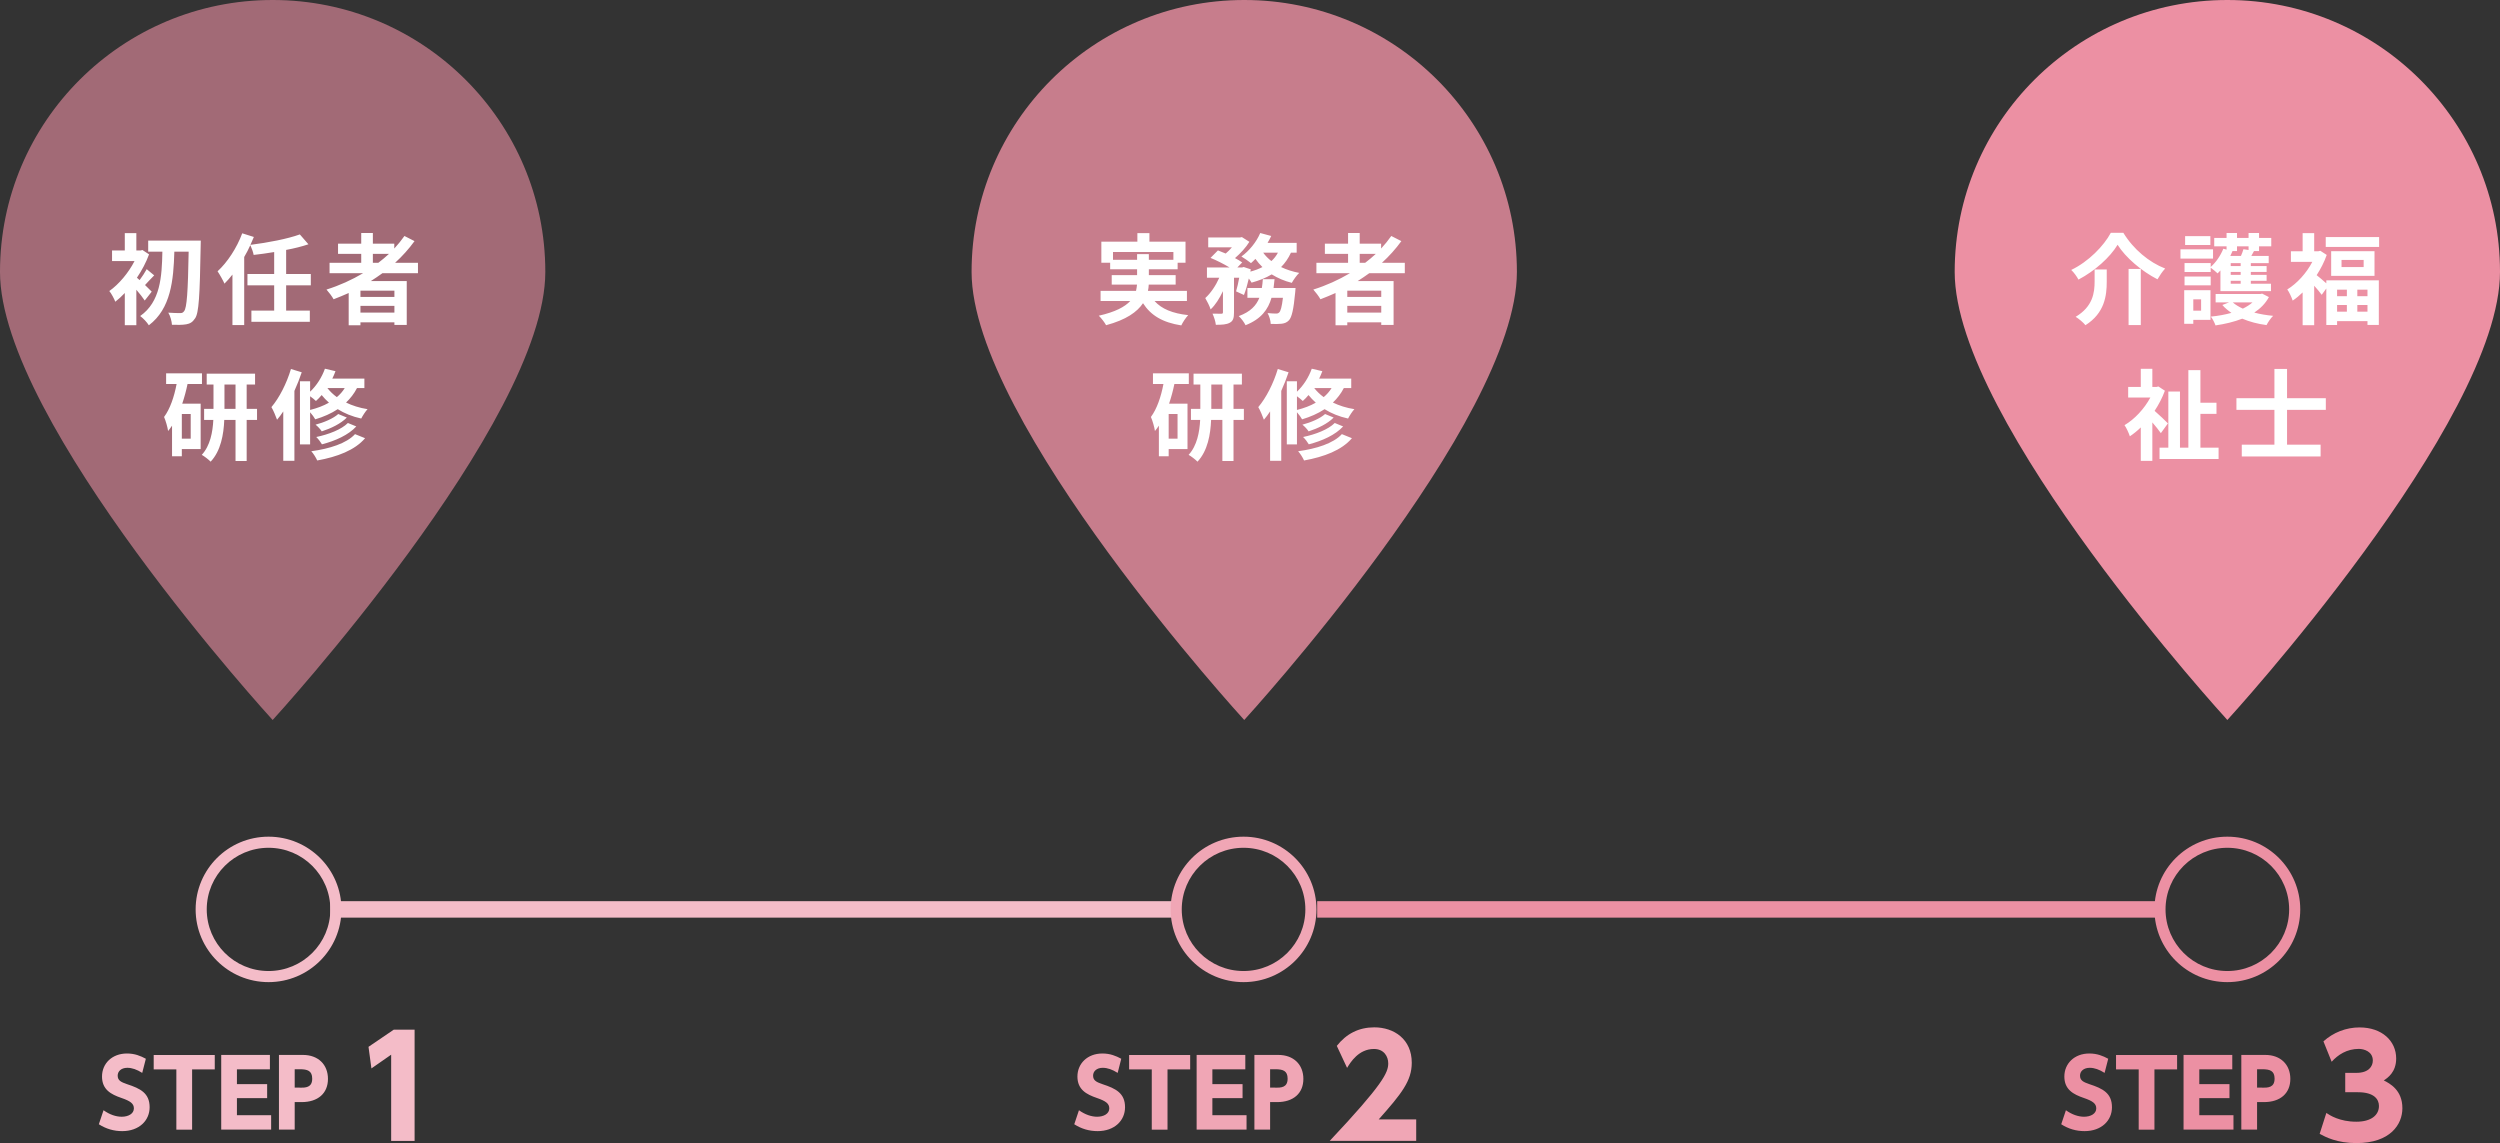 <svg xmlns="http://www.w3.org/2000/svg" fill="none" viewBox="0 0 608 278"><rect x="0" y="0" width="608" height="278" fill="#333333" stroke="none"/><g clip-path="url(#a)"><path fill="#F4BCC8" d="M34.58 260.92C33.3 260.1 32.09 259.69 30.97 259.69 29.49 259.69 28.62 260.53 28.62 261.59 28.62 262.78 29.44 263.17 30.93 263.68 34.11 264.72 36.39 265.84 36.39 269.28 36.39 272.52 33.83 275.09 29.72 275.09 27.66 275.09 25.8 274.54 24.04 273.42L25.18 270.01C26.69 271.09 28.22 271.59 29.61 271.59 31.18 271.59 32.56 270.88 32.56 269.56 32.56 268.39 31.7 267.77 29.55 267.03 26.97 266.15 24.81 264.98 24.81 261.81 24.81 258.65 27.25 256.21 30.88 256.21 32.78 256.21 34.2 256.8 35.47 257.49L34.59 260.92H34.58ZM46.72 274.74H42.89V260.08H37.38V256.58H52.23V260.08H46.72V274.74ZM64.97 263.66V267.07H57.62V271.22H65.94V274.72H53.8V256.56H65.64V260.06H57.62V263.66H64.97ZM73.69 256.56C77.35 256.56 79.76 258.87 79.76 262.39 79.76 265.91 77.31 268.03 73.35 268.03H71.67V274.72H67.84V256.56H73.69ZM72.92 264.53C74.29 264.53 75.93 264.53 75.93 262.33 75.93 260.4 74.77 260.04 72.92 260.04H71.67V264.51H72.92V264.53ZM95.77 250.41H100.83V277.48H95.13V256.5L90.33 259.84 89.62 254.59 95.77 250.41Z"/><path fill="#F0A6B5" d="M271.8 260.92C270.53 260.1 269.31 259.69 268.19 259.69 266.72 259.69 265.84 260.53 265.84 261.59 265.84 262.78 266.66 263.17 268.15 263.68 271.33 264.72 273.61 265.84 273.61 269.28 273.61 272.52 271.05 275.09 266.94 275.09 264.89 275.09 263.02 274.54 261.26 273.42L262.4 270.01C263.92 271.09 265.45 271.59 266.83 271.59 268.4 271.59 269.78 270.88 269.78 269.56 269.78 268.39 268.92 267.77 266.77 267.03 264.2 266.15 262.03 264.98 262.03 261.81 262.03 258.65 264.48 256.21 268.1 256.21 270 256.21 271.42 256.8 272.69 257.49L271.82 260.92H271.8ZM283.94 274.74H280.11V260.08H274.6V256.58H289.45V260.08H283.94V274.74ZM302.19 263.66V267.07H294.85V271.22H303.16V274.72H291.02V256.56H302.86V260.06H294.85V263.66H302.19ZM310.91 256.56C314.57 256.56 316.98 258.87 316.98 262.39 316.98 265.91 314.54 268.03 310.58 268.03H308.89V274.72H305.07V256.56H310.91ZM310.15 264.53C311.51 264.53 313.15 264.53 313.15 262.33 313.15 260.4 312 260.04 310.15 260.04H308.89V264.51H310.15V264.53ZM344.42 272.24V277.46H323.39C336.35 263.69 337.62 260.86 337.62 258.61 337.62 256.97 336.61 255.11 334.15 255.11 330.43 255.11 328.45 258.33 327.61 259.71L325.11 254.36C327.44 251.4 330.47 249.85 334.22 249.85 339.04 249.85 343.34 252.74 343.34 258.46 343.34 262.87 340.87 265.97 335.31 272.23H344.42V272.24Z"/><path fill="#EC90A3" d="M511.82 260.92C510.55 260.1 509.34 259.69 508.22 259.69 506.74 259.69 505.86 260.53 505.86 261.59 505.86 262.78 506.69 263.17 508.18 263.68 511.36 264.72 513.63 265.84 513.63 269.28 513.63 272.52 511.08 275.09 506.97 275.09 504.91 275.09 503.04 274.54 501.29 273.42L502.43 270.01C503.94 271.09 505.47 271.59 506.85 271.59 508.42 271.59 509.81 270.88 509.81 269.56 509.81 268.39 508.95 267.77 506.8 267.03 504.22 266.15 502.05 264.98 502.05 261.81 502.05 258.65 504.5 256.21 508.12 256.21 510.03 256.21 511.45 256.8 512.72 257.49L511.84 260.92H511.82ZM523.96 274.74H520.13V260.08H514.62V256.58H529.47V260.08H523.96V274.74ZM542.21 263.66V267.07H534.87V271.22H543.18V274.72H531.04V256.56H542.89V260.06H534.87V263.66H542.21ZM550.94 256.56C554.6 256.56 557.01 258.87 557.01 262.39 557.01 265.91 554.56 268.03 550.6 268.03H548.92V274.72H545.09V256.56H550.94ZM550.17 264.53C551.53 264.53 553.18 264.53 553.18 262.33 553.18 260.4 552.02 260.04 550.17 260.04H548.92V264.51H550.17V264.53ZM565.79 270.68C566.59 271.22 568.96 272.8 573.07 272.8 576.64 272.8 578.56 271.22 578.56 268.97 578.56 267.35 577.39 265.63 573.46 265.63H570.36V260.92H573.09C576.02 260.92 577.07 259.37 577.07 257.92 577.07 255.7 574.88 255.09 573.67 255.09 570.74 255.09 568.57 256.54 567.06 258.22L565.06 253.26C567.45 251.1 570.55 249.87 573.84 249.87 579.31 249.87 582.75 253.17 582.75 257.42 582.75 260.75 580.69 262.13 579.74 262.76 581.21 263.51 584.26 265.09 584.26 269.52 584.26 273.46 581.33 278 573.05 278 568.4 278 565.56 276.53 564.14 275.75L565.77 270.66 565.79 270.68Z"/><path fill="#F4BCC8" fill-rule="evenodd" d="M286.049 223.167H80.319V219.167H286.049V223.167Z" clip-rule="evenodd"/><path fill="#EC90A3" fill-rule="evenodd" d="M526.074 223.167H320.344V219.167H526.074V223.167Z" clip-rule="evenodd"/><path fill="#F4BCC8" fill-rule="evenodd" d="M65.31 206.18C57.005 206.18 50.279 212.894 50.279 221.167C50.279 229.44 57.005 236.153 65.31 236.153C73.615 236.153 80.341 229.44 80.341 221.167C80.341 212.894 73.615 206.18 65.31 206.18ZM47.579 221.167C47.579 211.395 55.521 203.48 65.31 203.48C75.099 203.48 83.041 211.395 83.041 221.167C83.041 230.938 75.099 238.853 65.31 238.853C55.521 238.853 47.579 230.938 47.579 221.167Z" clip-rule="evenodd"/><path fill="#F0A6B5" fill-rule="evenodd" d="M302.431 206.18C294.126 206.18 287.4 212.894 287.4 221.167C287.4 229.44 294.126 236.153 302.431 236.153C310.736 236.153 317.463 229.44 317.463 221.167C317.463 212.894 310.736 206.18 302.431 206.18ZM284.7 221.167C284.7 211.395 292.642 203.48 302.431 203.48C312.22 203.48 320.163 211.395 320.163 221.167C320.163 230.938 312.22 238.853 302.431 238.853C292.642 238.853 284.7 230.938 284.7 221.167Z" clip-rule="evenodd"/><path fill="#EC90A3" fill-rule="evenodd" d="M541.69 206.18C533.385 206.18 526.658 212.894 526.658 221.167C526.658 229.44 533.385 236.153 541.69 236.153C549.995 236.153 556.721 229.44 556.721 221.167C556.721 212.894 549.995 206.18 541.69 206.18ZM523.958 221.167C523.958 211.395 531.901 203.48 541.69 203.48C551.479 203.48 559.421 211.395 559.421 221.167C559.421 230.938 551.479 238.853 541.69 238.853C531.901 238.853 523.958 230.938 523.958 221.167Z" clip-rule="evenodd"/><path fill="#EC90A3" d="M132.621 66.128C132.621 102.657 66.31 175.101 66.31 175.101C66.31 175.101 0 102.657 0 66.128C0 29.599 29.681 0 66.31 0C102.94 0 132.621 29.599 132.621 66.128Z" opacity=".6"/><path fill="#EC90A3" d="M368.909 66.128C368.909 102.657 302.599 175.101 302.599 175.101C302.599 175.101 236.289 102.657 236.289 66.128C236.289 29.599 265.969 0 302.599 0C339.228 0 368.909 29.599 368.909 66.128Z" opacity=".8"/><path fill="#EC90A3" d="M608 66.128C608 102.657 541.69 175.101 541.69 175.101C541.69 175.101 475.379 102.657 475.379 66.128C475.379 29.599 505.06 0 541.69 0C578.319 0 608 29.599 608 66.128Z"/><path fill="#fff" d="M70.76 89.74 73.38 90.54C72.88 92.02 72.28 93.58 71.6 95.07V112.06H68.89V100.06C68.41 100.78 67.91 101.48 67.38 102.08 67.14 101.41 66.47 99.75 66.01 99.01 67.93 96.75 69.71 93.25 70.76 89.74ZM75.42 96.37V99.7C77.12 99.27 78.66 98.7 80 97.93 79.33 97.33 78.73 96.7 78.23 96.08 77.8 96.61 77.32 97.09 76.84 97.52 76.52 97.21 75.95 96.75 75.42 96.37ZM83.84 94.38H79.62C80.22 95.14 80.99 95.91 81.92 96.58 82.69 95.94 83.32 95.22 83.84 94.38ZM88.62 94.38H86.82C86.12 95.74 85.21 96.9 84.16 97.9 85.64 98.62 87.4 99.2 89.39 99.51 88.88 100.04 88.19 101.12 87.85 101.79 85.64 101.31 83.72 100.5 82.14 99.51 80.53 100.57 78.68 101.38 76.67 101.98 76.45 101.55 75.9 100.81 75.42 100.26V108.08H72.95V92.72H75.42V95.26C76.98 93.8 78.28 91.76 79.02 89.67L81.59 90.27C81.37 90.87 81.11 91.5 80.82 92.07H88.62V94.38ZM84.61 102.87 86.65 103.71C84.76 105.78 81.56 107.22 78.3 108.06 77.99 107.53 77.41 106.74 76.91 106.28 79.91 105.66 83.03 104.46 84.61 102.87ZM82.26 100.69 84.35 101.55C82.86 103.06 80.48 104.19 78.25 104.91 77.92 104.38 77.29 103.71 76.74 103.28 78.78 102.75 81.08 101.77 82.26 100.69ZM86.34 105.58 88.79 106.57C86.29 109.5 82.04 111.1 77.15 111.99 76.84 111.3 76.26 110.36 75.71 109.74 80.12 109.14 84.28 107.84 86.34 105.58ZM46.38 106.69V100.69H44.22V106.69H46.38ZM49.12 93.39H45.61C45.28 95 44.84 96.63 44.32 98.17H48.8V109.21H44.22V110.96H41.84V103.52C41.53 103.98 41.22 104.41 40.88 104.82 40.79 104.05 40.28 102.22 39.9 101.41 41.36 99.44 42.35 96.54 42.95 93.39H40.4V90.8H49.12V93.39ZM54.59 99.44H57.28V93.51H54.59V99.44ZM62.51 99.44V102.13H59.99V112.11H57.28V102.13H54.54C54.4 105.66 53.7 109.66 51.23 112.28 50.75 111.78 49.72 110.98 49.07 110.62 51.13 108.39 51.73 105.06 51.88 102.13H49.64V99.44H51.92V93.51H50.27V90.87H62.03V93.51H59.99V99.44H62.51ZM90.68 61.74V63.92H92C92.92 63.22 93.78 62.5 94.6 61.74H90.68ZM95.92 72.22V70.69H87.66V72.22H95.92ZM87.66 76.02H95.92V74.38H87.66V76.02ZM101.65 66.44H93.01C92.08 67.11 91.16 67.74 90.18 68.36H98.92V79.02H95.92V78.39H87.66V79.11H84.8V71.26C83.6 71.79 82.36 72.32 81.13 72.78 80.8 72.15 79.93 71 79.4 70.42 82.55 69.44 85.55 68.07 88.31 66.44H80.15V63.92H87.85V61.74H82.21V59.26H87.85V56.67H90.68V59.26H95.89V60.44C96.8 59.46 97.62 58.45 98.36 57.39L100.81 58.64C99.44 60.54 97.84 62.31 96.08 63.92H101.65V66.44ZM75.59 69.39H69.59V75.54H75.35V78.27H61.14V75.54H66.68V69.39H60.18V66.63H66.68V61.3C65 61.59 63.3 61.81 61.69 62 61.57 61.3 61.19 60.3 60.88 59.62 60.44 60.61 59.94 61.57 59.39 62.5V79.06H56.53V66.78C55.88 67.59 55.26 68.34 54.59 68.98 54.3 68.29 53.41 66.7 52.91 65.98 55.31 63.78 57.59 60.3 58.91 56.74L61.74 57.63C61.48 58.28 61.21 58.9 60.9 59.55 65.22 59 69.95 58.09 72.92 57.01L75.01 59.41C73.38 59.96 71.53 60.42 69.59 60.78V66.63H75.59V69.39ZM36.9 70.93 35.2 73.09C34.74 72.39 33.95 71.38 33.16 70.47V79.09H30.35V71.26C29.58 72.08 28.81 72.78 28.04 73.38 27.78 72.68 27.04 71.29 26.58 70.78 28.91 69.15 31.26 66.34 32.72 63.49H27.25V60.92H30.35V56.7H33.16V60.92H34.19L34.64 60.8 36.25 61.86C35.53 63.82 34.5 65.77 33.3 67.54 33.49 67.71 33.71 67.9 33.95 68.12 34.57 67.3 35.27 66.22 35.68 65.46L37.5 66.97C36.66 67.78 35.92 68.65 35.27 69.32 35.99 70.02 36.64 70.64 36.9 70.93ZM36.04 58.52H48.83C48.83 58.52 48.83 59.58 48.8 59.96 48.59 71.96 48.37 76.14 47.44 77.43 46.81 78.39 46.21 78.7 45.3 78.87 44.44 79.04 43.12 79.02 41.82 78.99 41.77 78.15 41.44 76.88 40.93 76.04 42.18 76.14 43.31 76.14 43.88 76.14 44.27 76.14 44.51 76.04 44.77 75.68 45.44 74.89 45.71 71.02 45.88 61.21H42.4C42.2 68.14 41.56 75.06 36.2 79.11 35.72 78.34 34.84 77.41 34.09 76.86 39.01 73.4 39.37 67.33 39.49 61.21H36.04V58.52ZM310.76 89.74 313.38 90.54C312.88 92.02 312.28 93.58 311.6 95.07V112.06H308.89V100.06C308.41 100.78 307.91 101.48 307.38 102.08 307.14 101.41 306.47 99.75 306.01 99.01 307.93 96.75 309.71 93.25 310.76 89.74ZM315.42 96.37V99.7C317.12 99.27 318.66 98.7 320 97.93 319.33 97.33 318.73 96.7 318.23 96.08 317.8 96.61 317.32 97.09 316.84 97.52 316.52 97.21 315.95 96.75 315.42 96.37ZM323.84 94.38H319.62C320.22 95.14 320.99 95.91 321.92 96.58 322.69 95.94 323.32 95.22 323.84 94.38ZM328.62 94.38H326.82C326.12 95.74 325.21 96.9 324.16 97.9 325.64 98.62 327.4 99.2 329.39 99.51 328.88 100.04 328.19 101.12 327.85 101.79 325.64 101.31 323.72 100.5 322.14 99.51 320.53 100.57 318.68 101.38 316.67 101.98 316.45 101.55 315.9 100.81 315.42 100.26V108.08H312.95V92.72H315.42V95.26C316.98 93.8 318.28 91.76 319.02 89.67L321.59 90.27C321.37 90.87 321.11 91.5 320.82 92.07H328.62V94.38ZM324.61 102.87 326.65 103.71C324.76 105.78 321.56 107.22 318.3 108.06 317.99 107.53 317.41 106.74 316.91 106.28 319.91 105.66 323.03 104.46 324.61 102.87ZM322.26 100.69 324.35 101.55C322.86 103.06 320.48 104.19 318.25 104.91 317.92 104.38 317.29 103.71 316.74 103.28 318.78 102.75 321.08 101.77 322.26 100.69ZM326.34 105.58 328.79 106.57C326.29 109.5 322.04 111.1 317.15 111.99 316.84 111.3 316.26 110.36 315.71 109.74 320.12 109.14 324.28 107.84 326.34 105.58ZM286.38 106.69V100.69H284.22V106.69H286.38ZM289.12 93.39H285.61C285.28 95 284.84 96.63 284.32 98.17H288.8V109.21H284.22V110.96H281.84V103.52C281.53 103.98 281.22 104.41 280.88 104.82 280.79 104.05 280.28 102.22 279.9 101.41 281.36 99.44 282.35 96.54 282.95 93.39H280.4V90.8H289.12V93.39ZM294.59 99.44H297.28V93.51H294.59V99.44ZM302.51 99.44V102.13H299.99V112.11H297.28V102.13H294.54C294.4 105.66 293.7 109.66 291.23 112.28 290.75 111.78 289.72 110.98 289.07 110.62 291.13 108.39 291.73 105.06 291.88 102.13H289.64V99.44H291.92V93.51H290.27V90.87H302.03V93.51H299.99V99.44H302.51ZM330.68 61.74V63.92H332C332.92 63.22 333.78 62.5 334.6 61.74H330.68ZM335.92 72.22V70.69H327.66V72.22H335.92ZM327.66 76.02H335.92V74.38H327.66V76.02ZM341.65 66.44H333.01C332.08 67.11 331.16 67.74 330.18 68.36H338.92V79.02H335.92V78.39H327.66V79.11H324.8V71.26C323.6 71.79 322.36 72.32 321.13 72.78 320.8 72.15 319.93 71 319.4 70.42 322.55 69.44 325.55 68.07 328.31 66.44H320.15V63.92H327.85V61.74H322.21V59.26H327.85V56.67H330.68V59.26H335.89V60.44C336.8 59.46 337.62 58.45 338.36 57.39L340.81 58.64C339.44 60.54 337.84 62.31 336.08 63.92H341.65V66.44ZM309.73 70.04H315.08C315.08 70.04 315.04 70.78 314.99 71.12 314.6 75.27 314.17 77.12 313.48 77.89 312.95 78.44 312.44 78.63 311.72 78.73 311.12 78.8 310.14 78.82 309.04 78.78 309.01 77.98 308.7 76.88 308.27 76.14 309.13 76.23 309.95 76.26 310.33 76.26 310.67 76.26 310.86 76.21 311.1 75.99 311.44 75.68 311.75 74.65 312.01 72.42H309.23C308.41 75.27 306.71 77.6 302.92 79.09 302.6 78.42 301.86 77.41 301.26 76.88 304.14 75.82 305.53 74.29 306.28 72.42H303.37V70.04H306.88C307 69.34 307.07 68.65 307.12 67.9H309.97C309.9 68.62 309.83 69.34 309.73 70.04ZM310.79 61.45H307.21C307.74 62.19 308.41 62.89 309.2 63.49 309.85 62.91 310.38 62.22 310.79 61.45ZM315.35 61.45H313.96C313.33 62.82 312.54 63.97 311.56 64.95 312.88 65.58 314.36 66.06 315.97 66.37 315.35 66.94 314.56 68.07 314.17 68.79 312.35 68.34 310.72 67.62 309.28 66.73 307.86 67.59 306.2 68.24 304.38 68.74 304.24 68.48 304 68.12 303.71 67.74 303.37 69.22 302.96 70.66 302.53 71.74L300.61 70.86C300.88 69.97 301.16 68.77 301.38 67.54H300.11V75.99C300.11 77.29 299.92 78.06 299.08 78.49 298.26 78.94 297.18 78.99 295.69 78.99 295.62 78.2 295.24 77.05 294.88 76.28 295.76 76.3 296.72 76.3 297.04 76.3 297.32 76.28 297.42 76.23 297.42 75.94V70.81C296.58 72.58 295.57 74.19 294.42 75.25 294.18 74.43 293.56 73.26 293.12 72.49 294.44 71.31 295.69 69.44 296.53 67.54H293.53V65.05H299.03C297.68 64.23 295.88 63.32 294.4 62.72L296.2 60.9C296.77 61.11 297.44 61.38 298.09 61.66 298.62 61.21 299.15 60.68 299.6 60.15H293.84V57.75H301.6L302.03 57.66 303.85 58.81C303.04 60.15 301.69 61.62 300.35 62.77 301.04 63.13 301.64 63.49 302.1 63.82L300.92 65.05H302.08L302.46 64.93 304.19 65.5 304.09 66.06C305.15 65.77 306.16 65.41 307.02 64.95 306.4 64.35 305.82 63.68 305.32 62.96 304.96 63.34 304.6 63.68 304.24 63.99 303.68 63.54 302.58 62.77 301.91 62.38 303.78 61.04 305.56 58.88 306.49 56.67L309.16 57.39C308.89 57.97 308.6 58.52 308.27 59.07H315.35V61.45ZM270.68 63.18H276.54V61.81H279.4V63.18H285.37V61.28H270.68V63.18ZM288.66 73.21H280.79C282.49 75.13 285.18 76.23 288.97 76.64 288.4 77.24 287.65 78.37 287.29 79.14 282.73 78.42 279.88 76.71 277.98 73.74 276.56 75.87 273.9 77.77 269 79.09 268.67 78.46 267.85 77.38 267.23 76.78 271.26 75.87 273.56 74.62 274.88 73.21H267.66V70.74H276.28C276.4 70.23 276.47 69.73 276.52 69.22H270.37V66.92H276.54V65.48H269.99V63.9H267.85V58.78H276.61V56.7H279.54V58.78H288.32V63.9H286.4V65.48H279.4V66.92H285.92V69.22H279.37C279.35 69.73 279.3 70.23 279.18 70.74H288.66V73.21ZM565.64 99.68H556.21V108.15H564.37V111.01H545.2V108.15H553.14V99.68H543.9V96.85H553.14V89.72H556.21V96.85H565.64V99.68ZM527.24 102.97 525.52 105.34C525.04 104.65 524.24 103.64 523.45 102.73V112.09H520.64V103.95C519.78 104.79 518.87 105.51 517.98 106.11 517.74 105.34 517.09 103.95 516.68 103.4 519.13 101.96 521.48 99.44 522.97 96.68H517.57V94.11H520.64V89.7H523.45V94.11H524.44L524.92 93.99 526.5 95.02C525.88 96.73 525.01 98.38 524 99.92 525.06 100.83 526.79 102.49 527.24 102.97ZM535.14 108.87H539.56V111.63H525.2V108.87H527.34V95.22H530.17V108.87H532.21V90.01H535.14V97.95H539.05V100.66H535.14V108.87ZM570.76 70.45H568.38V72.03H570.76V70.45ZM575.77 72.03V70.45H573.3V72.03H575.77ZM573.3 75.8H575.77V74.17H573.3V75.8ZM568.38 74.17V75.8H570.76V74.17H568.38ZM565.76 68.91V68.17H578.53V79.02H575.77V78.1H568.38V79.04H565.76V70.16L564.64 71.7C564.23 71.12 563.51 70.26 562.81 69.49V79.09H560V71.12C559.21 71.89 558.4 72.56 557.58 73.11 557.34 72.34 556.69 70.93 556.26 70.4 558.64 68.94 560.94 66.42 562.36 63.68H557.15V61.11H560V56.7H562.81V61.11H563.8L564.3 60.99 565.86 62C565.26 63.73 564.4 65.38 563.41 66.92 564.06 67.42 565.09 68.31 565.76 68.91ZM574.84 64.95V63.22H569.46V64.95H574.84ZM566.94 61.09H577.48V67.09H566.94V61.09ZM565.62 57.66H578.6V60.06H565.62V57.66ZM537.56 57.42V59.58H531.42V57.42H537.56ZM538.21 60.63V62.89H530.29V60.63H538.21ZM535.31 72.8H533.41V75.56H535.31V72.8ZM537.59 70.57V77.79H533.41V78.75H531.2V70.57H537.59ZM531.28 69.39V67.26H537.64V69.39H531.28ZM544.04 61.06H542.84L542.94 61.09C542.77 61.47 542.6 61.86 542.41 62.24H545C545.24 61.69 545.48 61.09 545.6 60.61L546.85 60.8V59.91H544.04V61.06ZM544.93 64.71V63.99H542.51V64.71H544.93ZM544.93 66.85V66.13H542.51V66.85H544.93ZM544.93 69.01V68.29H542.51V69.01H544.93ZM540.01 70.81V65.77C539.77 66.03 539.56 66.27 539.32 66.49 538.96 66.13 538.16 65.48 537.64 65.1V66.15H531.28V63.97H537.64V64.93C538.93 63.8 540.06 62.14 540.71 60.49L541.5 60.7V59.91H538.5V57.87H541.5V56.67H544.04V57.87H546.85V56.67H549.4V57.87H552.37V59.91H549.4V61.06H548.17C547.96 61.47 547.74 61.88 547.52 62.24H551.75V63.99H547.4V64.71H551.24V66.13H547.4V66.85H551.24V68.29H547.4V69.01H552.3V70.81H540.01ZM547.81 73.54H543.01C543.66 74.12 544.5 74.62 545.46 75.06 546.35 74.62 547.16 74.12 547.81 73.54ZM550.16 71.41 551.8 72.25C550.96 73.81 549.73 75.03 548.24 76.02 549.66 76.4 551.2 76.66 552.83 76.81 552.25 77.36 551.56 78.39 551.22 79.06 549.08 78.78 547.09 78.25 545.32 77.5 543.35 78.27 541.14 78.8 538.81 79.14 538.6 78.49 538.09 77.53 537.68 77 539.44 76.83 541.14 76.52 542.68 76.09 541.84 75.51 541.09 74.89 540.47 74.17L542.12 73.54H538.84V71.5H549.71L550.16 71.41ZM515 59.53C513.16 62.58 509.48 65.89 505.48 68 505.12 67.3 504.35 66.22 503.72 65.65 507.95 63.63 511.67 59.77 513.35 56.62H516.4C518.87 60.66 522.68 63.8 526.57 65.31 525.85 66.06 525.23 67.04 524.7 67.93 520.88 65.98 516.95 62.65 515 59.53ZM517.67 65.41H520.64V79.06H517.67V65.41ZM509.41 65.53H512.36V68.5C512.36 71.89 511.86 76.14 507.18 79.09 506.7 78.46 505.55 77.5 504.8 77.05 509 74.55 509.41 71.17 509.41 68.43V65.53Z"/></g><defs><clipPath id="a"><rect width="608" height="278" fill="#fff"/></clipPath></defs></svg>